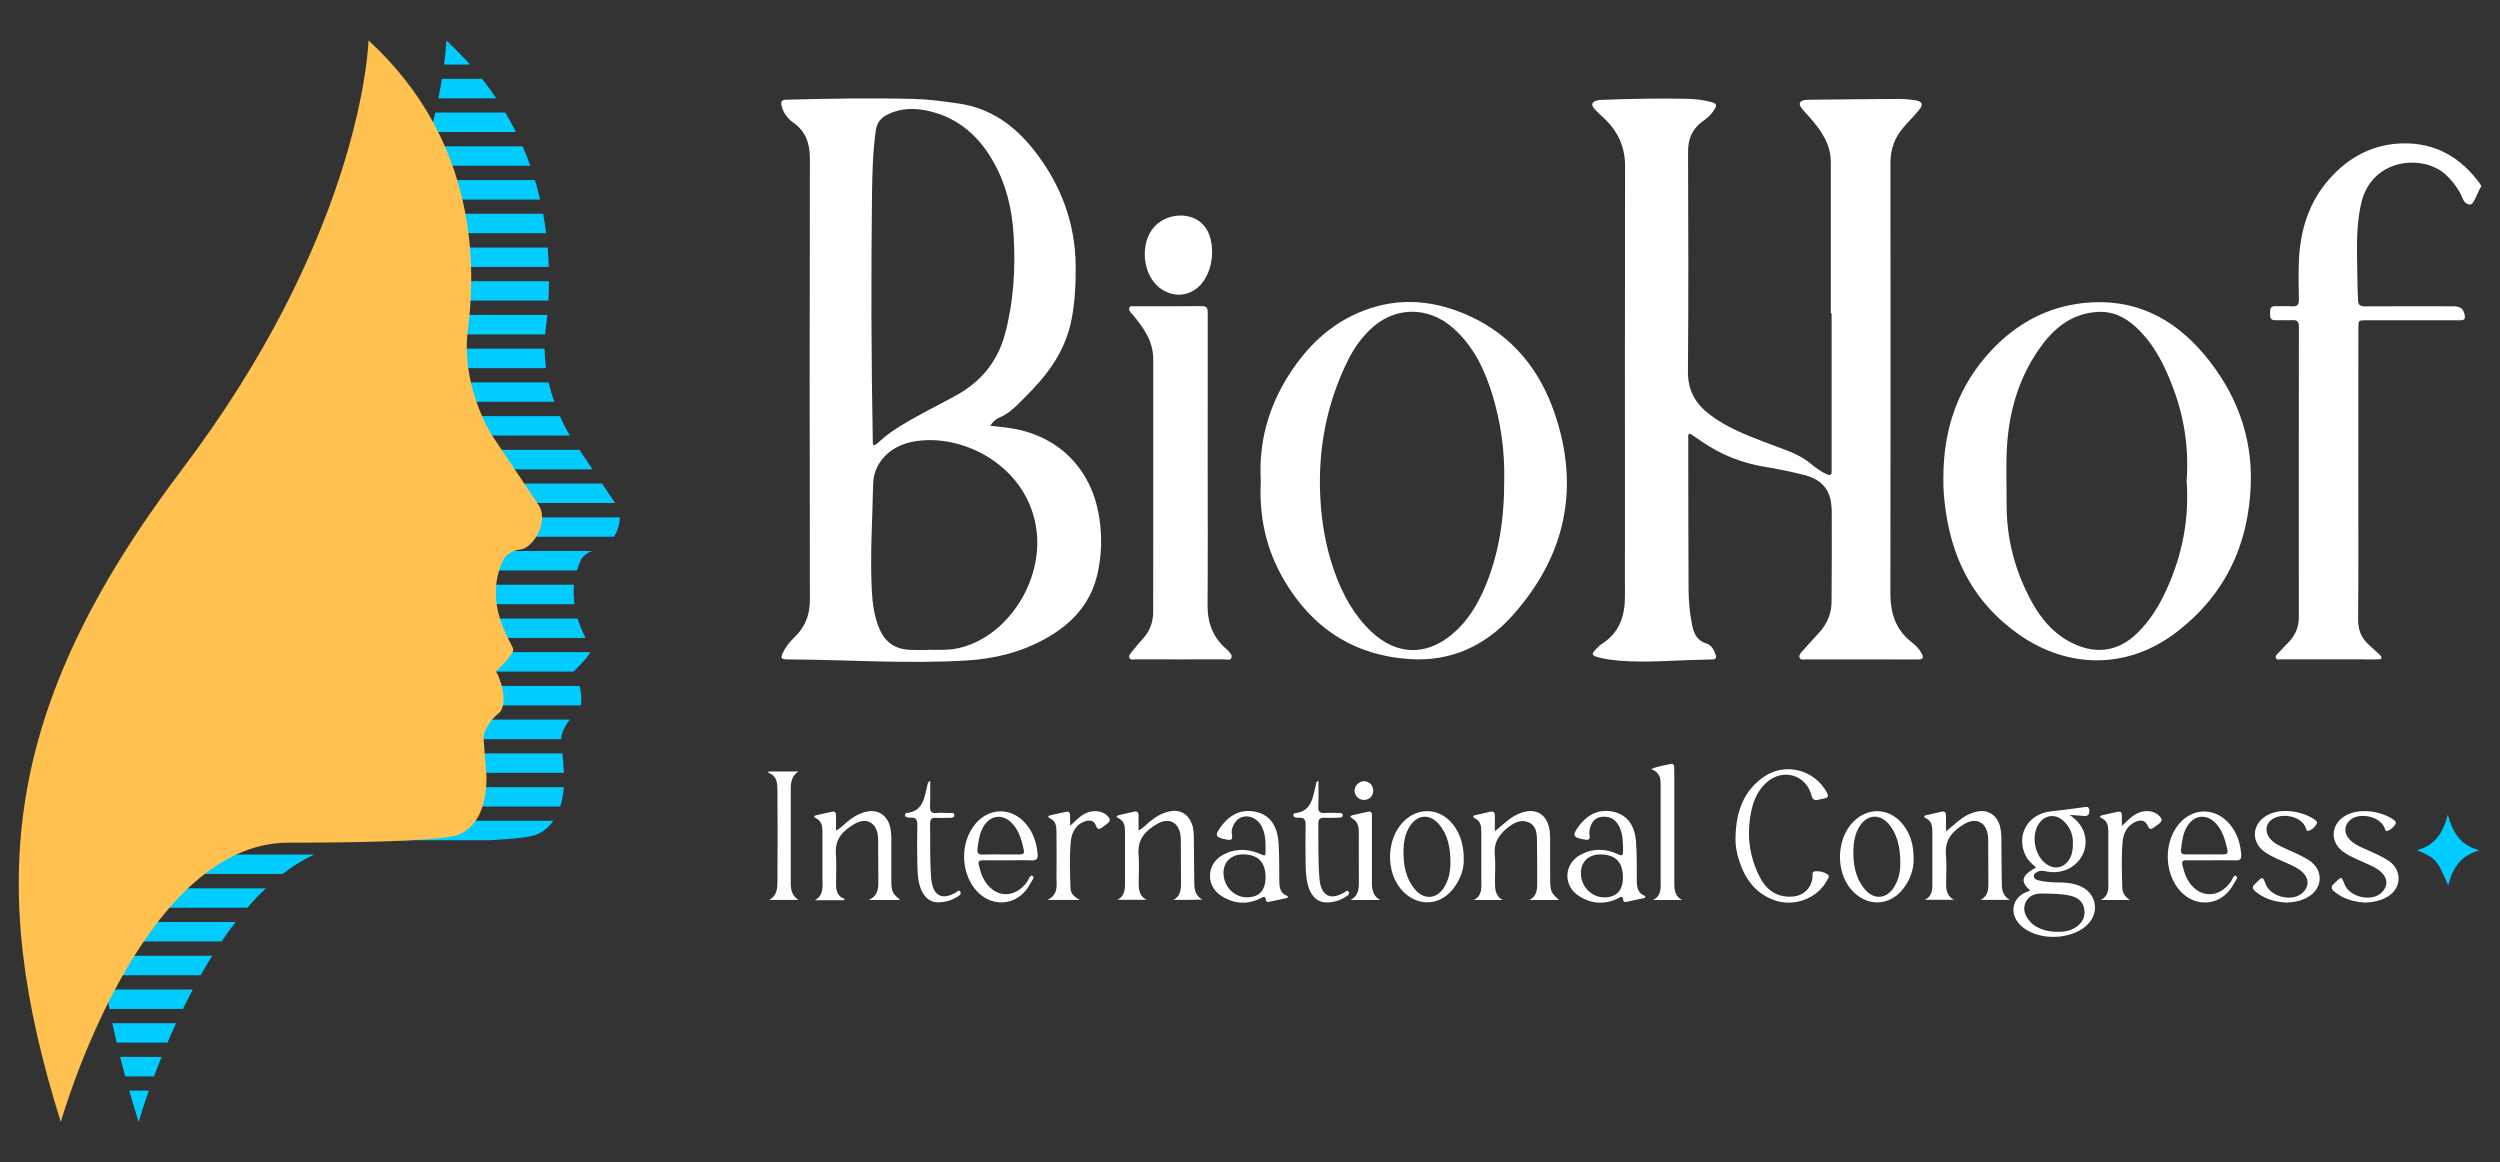 <svg xmlns="http://www.w3.org/2000/svg" xmlns:xlink="http://www.w3.org/1999/xlink" id="Camada_1" x="0px" y="0px" viewBox="0 0 400 186" style="enable-background:new 0 0 400 186;" xml:space="preserve"><rect x="0" y="0" width="400" height="186" fill="#333333" stroke="none"/><style type="text/css">	.st0{fill:#00CCFF;}	.st1{fill:#FFC251;}	.st2{fill:#FFFFFF;}</style><g>	<g>		<g>			<g>				<path class="st0" d="M16.35,125.94v2.99c0.15-1,0.31-1.99,0.49-2.99H16.35z"></path>				<path class="st0" d="M16.35,156.03h0.22c-0.08-0.55-0.15-1.1-0.22-1.64V156.03z"></path>				<g>					<path class="st0" d="M71.41,6.47c0,0,0,0.09-0.01,0.26c-0.01,0.12-0.02,0.29-0.03,0.48h0.82C71.93,6.97,71.68,6.72,71.41,6.47z      "></path>				</g>				<g>					<path class="st0" d="M22.18,179.53c0,0,0.2-0.7,0.59-1.91h-1.17C21.79,178.25,21.97,178.88,22.18,179.53z"></path>				</g>				<g>					<path class="st0" d="M70.14,15.73h9.27c-0.7-1.04-1.46-2.08-2.27-3.11h-6.43C70.55,13.55,70.37,14.59,70.14,15.73z"></path>				</g>				<g>					<path class="st0" d="M68.89,21.12h13.66c-0.52-1.04-1.09-2.08-1.7-3.11H69.65C69.43,18.99,69.17,20.03,68.89,21.12z"></path>				</g>				<g>					<path class="st0" d="M67.36,26.52h17.49c-0.37-1.03-0.78-2.07-1.23-3.11H68.28C68,24.41,67.69,25.44,67.36,26.52z"></path>				</g>				<g>					<path class="st0" d="M65.54,31.92h20.88c-0.24-1.03-0.51-2.06-0.83-3.11H66.62C66.29,29.81,65.92,30.85,65.54,31.92z"></path>				</g>				<g>					<path class="st0" d="M63.46,37.31h23.93c-0.13-1.02-0.29-2.06-0.49-3.11H64.69C64.3,35.22,63.89,36.25,63.46,37.31z"></path>				</g>				<g>					<path class="st0" d="M61.12,42.71h26.69c-0.03-1-0.09-2.04-0.18-3.11H62.5C62.06,40.62,61.61,41.65,61.12,42.71z"></path>				</g>				<g>					<path class="st0" d="M58.53,48.1h29.21c0.06-0.98,0.09-2.02,0.1-3.11H60.05C59.57,46.02,59.06,47.05,58.53,48.1z"></path>				</g>				<g>					<path class="st0" d="M55.67,53.5h31.55c0.02-0.24,0.05-0.48,0.08-0.73c0.09-0.72,0.18-1.52,0.26-2.38H57.35      C56.81,51.41,56.25,52.45,55.67,53.5z"></path>				</g>				<g>					<path class="st0" d="M52.56,58.9h34.81c-0.14-1-0.22-2.04-0.23-3.11H54.39C53.8,56.81,53.19,57.85,52.56,58.9z"></path>				</g>				<g>					<path class="st0" d="M49.17,64.29h39.51c-0.33-0.95-0.64-1.99-0.9-3.11H51.16C50.51,62.21,49.85,63.25,49.17,64.29z"></path>				</g>				<g>					<path class="st0" d="M45.51,69.69h45.68c0,0-0.75-1.16-1.61-3.11H47.65C46.96,67.61,46.24,68.64,45.51,69.69z"></path>				</g>				<g>					<path class="st0" d="M41.59,75.09H94.8l-2.08-3.11H43.89C43.14,73.01,42.37,74.04,41.59,75.09z"></path>				</g>				<g>					<path class="st0" d="M37.65,80.48h60.76l-2.08-3.11H39.89C39.13,78.41,38.38,79.45,37.65,80.48z"></path>				</g>				<g>					<path class="st0" d="M33.96,85.88h64.28c0.57-0.92,0.94-2.04,0.94-3.11H36.05C35.34,83.81,34.63,84.85,33.96,85.88z"></path>				</g>				<g>					<path class="st0" d="M30.58,91.27h61.72c0.17-0.57,0.39-1.14,0.67-1.72c0,0,0.44-0.91,1.74-1.39H32.5      C31.84,89.21,31.2,90.24,30.58,91.27z"></path>				</g>				<g>					<path class="st0" d="M27.51,96.67h64.41c-0.14-0.98-0.18-2.02-0.07-3.11h-62.6C28.64,94.6,28.06,95.64,27.51,96.67z"></path>				</g>				<g>					<path class="st0" d="M24.75,102.07h68.93c-0.41-0.82-0.89-1.88-1.26-3.11H26.29C25.76,100,25.25,101.03,24.75,102.07z"></path>				</g>				<g>					<path class="st0" d="M22.36,107.46h69.43c0,0-0.01-0.01-0.02-0.02c0,0,2.13-1.97,2.67-3.1H23.7      C23.23,105.39,22.79,106.43,22.36,107.46z"></path>				</g>				<g>					<path class="st0" d="M20.31,112.86h72.61c0.21-0.94,0.06-2.1-0.2-3.11H21.45C21.04,110.79,20.66,111.83,20.31,112.86z"></path>				</g>				<g>					<path class="st0" d="M18.61,118.26h71.22l-0.03-0.41c0,0,0.27-1.38,1.38-2.71H19.53C19.2,116.18,18.9,117.22,18.61,118.26z"></path>				</g>				<g>					<path class="st0" d="M17.29,123.65h72.94L90,120.54H18.01C17.75,121.58,17.51,122.62,17.29,123.65z"></path>				</g>				<g>					<path class="st0" d="M16.35,128.93v0.12h73.28c0.28-0.87,0.49-1.9,0.59-3.11H16.85C16.66,126.93,16.5,127.93,16.35,128.93z"></path>				</g>				<g>					<path class="st0" d="M16.35,134.44h61.88c5.93-0.32,6.93-0.71,6.93-0.71s1.89-0.25,3.37-2.4H16.35V134.44z"></path>				</g>				<g>					<path class="st0" d="M16.35,139.84H45.2c1.6-1.24,3.29-2.29,5.05-3.11h-33.9V139.84z"></path>				</g>				<g>					<path class="st0" d="M16.35,145.24h23.22c0.95-1.1,1.94-2.14,2.97-3.11H16.35V145.24z"></path>				</g>				<g>					<path class="st0" d="M16.35,150.63h19.1c0.72-1.06,1.47-2.1,2.25-3.11H16.35V150.63z"></path>				</g>				<g>					<path class="st0" d="M16.35,154.39c0.07,0.55,0.14,1.09,0.22,1.64H32.1c0.59-1.04,1.21-2.08,1.85-3.11H16.35V154.39z"></path>				</g>				<g>					<path class="st0" d="M17.51,161.43h11.76c0.5-1.03,1.03-2.07,1.58-3.11H16.94C17.12,159.35,17.31,160.38,17.51,161.43z"></path>				</g>				<g>					<path class="st0" d="M18.67,166.82h8.13c0.43-1.01,0.89-2.05,1.38-3.11H17.97C18.19,164.74,18.42,165.78,18.67,166.82z"></path>				</g>				<g>					<path class="st0" d="M20.03,172.22h4.61c0.36-0.97,0.77-2.01,1.21-3.11h-6.63C19.48,170.14,19.75,171.18,20.03,172.22z"></path>				</g>				<g>					<path class="st0" d="M21.59,177.61h1.17c0.26-0.82,0.61-1.87,1.05-3.11h-3.13C20.97,175.53,21.28,176.57,21.59,177.61z"></path>				</g>				<g>					<path class="st0" d="M72.19,7.22h-0.82c-0.04,0.64-0.14,1.69-0.32,3.11h4.16C74.27,9.28,73.26,8.24,72.19,7.22z"></path>				</g>			</g>		</g>		<path class="st1" d="M58.96,6.47c0,0,0,0.09-0.01,0.26C58.8,9.78,56.68,38.67,29.13,75.1c-29.14,38.54-31.18,66.86-19.4,104.42   c0,0,12.62-44.69,36.41-44.69s26.58-1.1,26.58-1.1s5.12-0.68,5.12-9.38l-0.49-6.5c0,0,0.42-2.14,2.37-3.66   c1.94-1.52,0.03-6.48-0.39-6.74c0,0,2.95-2.72,2.79-3.6s-4.96-7.26-1.59-14.29c0,0,0.64-1.38,2.73-1.64   c2.09-0.27,4.47-4.33,3.04-6.93l-7.55-11.29c0,0-5.06-7.78-3.89-16.92S76.93,22.92,58.96,6.47z"></path>	</g>	<g>		<g>			<path class="st2" d="M292.93,50.13c0-8.06-0.01-16.13,0-24.19c0-2.86-1.5-5-3.26-7.03c-0.48-0.55-1-1.07-1.44-1.65    c-0.51-0.68-0.3-1.11,0.54-1.26c0.18-0.03,0.36-0.03,0.55-0.04c4.81-0.05,9.62-0.11,14.43-0.13c0.94,0,1.89,0.08,2.81,0.24    c1,0.17,1.19,0.66,0.54,1.46c-0.81,0.99-1.72,1.89-2.55,2.86c-1.41,1.63-2.08,3.5-2.08,5.68c0.02,22.94,0.03,45.89-0.01,68.83    c-0.01,3.22,0.86,5.92,3.49,7.92c0.63,0.48,1.17,1.06,1.54,1.78c0.31,0.6,0.2,0.91-0.53,0.91c-1.19-0.01-2.37,0-3.56,0    c-4.81,0-9.62,0-14.43-0.01c-0.35,0-0.81,0.16-1.01-0.21c-0.22-0.4,0.13-0.77,0.37-1.05c0.92-1.06,1.88-2.07,2.81-3.11    c1.23-1.37,1.89-3,1.91-4.82c0.05-4.84,0.03-9.68,0.03-14.51c0-0.3-0.04-0.61-0.06-0.91c-0.21-2.7-1.74-4.22-4.3-4.88    c-2.07-0.53-4.15-0.96-6.25-1.3c-3.74-0.6-7.15-1.95-10.25-4.11c-0.5-0.35-1.01-0.67-1.51-1.02c-0.39-0.27-0.61-0.25-0.59,0.29    c0,0.12,0,0.24,0,0.37c0.01,8.03,0.01,16.07,0.05,24.1c0.01,1.88,0.19,3.76,0.56,5.62c0.27,1.37,0.78,2.55,2.3,3    c0.83,0.25,1.17,1.01,1.46,1.76c0.21,0.55,0.02,0.79-0.57,0.79c-1.16,0.02-2.31,0.07-3.47,0.1c-4.35,0.13-8.69,0.52-13.03-0.09    c-0.57-0.08-1.14-0.2-1.7-0.35c-1.07-0.3-1.13-0.51-0.38-1.29c0.29-0.31,0.59-0.63,0.95-0.85c2.87-1.82,3.73-4.57,3.7-7.76    c-0.02-3.04,0-6.09,0-9.13c0-19.84-0.02-39.68,0.02-59.52c0.01-3.08-1.11-5.55-3.28-7.62c-0.55-0.53-1.13-1.03-1.63-1.6    c-0.57-0.65-0.42-1.09,0.4-1.32c0.23-0.07,0.48-0.1,0.72-0.1c4.56-0.17,9.13-0.27,13.69-0.17c1.28,0.03,2.55,0.16,3.79,0.49    c1.01,0.26,1.08,0.46,0.51,1.37c-0.45,0.72-1.09,1.24-1.75,1.71c-1.71,1.22-2.38,2.84-2.37,4.94    c0.04,11.72,0.08,23.43-0.02,35.15c-0.02,2.96,1.17,5.07,3.39,6.79c2.71,2.1,5.86,3.32,9.02,4.53c1.11,0.42,2.22,0.83,3.34,1.25    c1.47,0.54,2.83,1.26,4.04,2.26c0.75,0.62,1.54,1.19,2.44,1.59c0.47,0.21,0.77,0.15,0.76-0.45c-0.01-0.24,0-0.49,0-0.73    c0-8.19,0-16.37,0-24.56C293.01,50.13,292.97,50.13,292.93,50.13z"></path>			<path class="st2" d="M158.44,68.12c1.17,0.14,2.25,0.23,3.32,0.4c7.62,1.2,12.86,6.49,14.1,14.14c0.5,3.08,0.42,6.11-0.26,9.14    c-1.08,4.8-4.12,8.03-8.28,10.36c-3.98,2.23-8.29,3.27-12.82,3.53c-4.62,0.26-9.25,0.24-13.87,0.14    c-4.9-0.11-9.79-0.3-14.69-0.33c-0.96-0.01-1.09-0.22-0.67-1.08c0.45-0.94,1.11-1.75,1.86-2.47c1.72-1.65,2.46-3.61,2.45-6.04    c-0.05-23.52-0.05-47.04,0-70.55c0-2.41-0.65-4.33-2.66-5.75c-0.93-0.66-1.61-1.57-1.87-2.73c-0.14-0.6,0.01-0.91,0.7-0.93    c6.85-0.17,13.69-0.3,20.54-0.12c2.37,0.06,4.72,0.39,7.07,0.73c5.11,0.73,8.93,3.49,12.04,7.42c4.33,5.48,6.68,11.7,6.71,18.7    c0.01,2.85-0.12,5.71-0.68,8.53c-0.86,4.34-3.16,7.86-6.13,11.01c-0.81,0.86-1.66,1.7-2.5,2.54c-0.85,0.84-1.77,1.57-2.89,2.05    C159.3,67.07,158.84,67.48,158.44,68.12z M139.83,71.27c0.42-0.19,0.77-0.52,1.12-0.84c0.77-0.69,1.6-1.31,2.47-1.87    c3.05-1.96,6.33-3.52,9.5-5.26c4.03-2.21,6.7-5.44,7.89-9.9c1.4-5.23,1.69-10.56,1.36-15.92c-0.25-4.03-1.17-7.94-3.18-11.51    c-2.28-4.08-5.52-7.02-10.15-8.15c-2.28-0.56-4.59-0.6-6.78,0.47c-1.07,0.52-1.75,1.29-1.93,2.56    c-0.49,3.44-0.56,6.91-0.61,10.37c-0.16,13.17-0.12,26.34,0.13,39.51C139.67,70.89,139.62,71.08,139.83,71.27z M148.38,104    c0-0.01,0-0.02,0-0.03c0.97,0,1.95,0.02,2.92-0.01c0.97-0.03,1.93-0.19,2.87-0.47c7.29-2.13,12.59-10.54,11.7-18.42    c-1.18-10.38-11.82-15.96-19.87-14.39c-3.67,0.72-6.23,3.37-6.3,6.81c-0.11,5.71-0.51,11.42-0.2,17.14    c0.1,1.91,0.37,3.81,1.06,5.62c0.95,2.49,2.62,3.68,5.26,3.73C146.68,104.01,147.53,104,148.38,104z"></path>			<path class="st2" d="M310.94,76.3c0.02-7.76,2.39-14.66,7.78-20.35c3.98-4.2,8.85-6.85,14.66-7.47    c7.97-0.85,14.32,2.3,19.35,8.31c4.94,5.91,7.62,12.77,7.4,20.49c-0.28,9.84-4.15,18.06-12.14,24.05    c-7.65,5.74-17.07,5.71-24.92,0.22c-6.89-4.82-10.56-11.51-11.74-19.7C311.06,80.01,310.89,78.17,310.94,76.3z M349.86,76.95    c0.38-5.12-0.36-10.11-2.18-14.94c-1.35-3.59-3.04-6.98-5.9-9.64c-1.78-1.66-3.82-2.64-6.35-2.45c-3.69,0.28-6.39,2.25-8.53,5.05    c-3.65,4.79-5.38,10.34-5.77,16.28c-0.21,3.15-0.06,6.33-0.07,9.49c-0.01,5.53,1.36,10.71,4.02,15.55    c1.4,2.54,3.2,4.77,5.76,6.22c3.97,2.24,7.87,2.02,11.19-1.28c1.98-1.96,3.41-4.27,4.56-6.78    C349.15,88.9,350.3,83.08,349.86,76.95z"></path>			<path class="st2" d="M201.73,76.97c-0.37-6.17,1.21-11.86,4.54-17.06c3.17-4.95,7.34-8.77,13.04-10.61    c5.42-1.75,10.73-1.06,15.81,1.26c6.81,3.11,11.2,8.53,13.59,15.47c4.18,12.13,1.73,23.06-6.78,32.53    c-4.26,4.74-9.74,7.3-16.25,6.9c-9.02-0.55-15.75-4.96-20.27-12.71C202.57,87.89,201.42,82.6,201.73,76.97z M240.68,76.5    c0.07-4.21-0.52-8.84-1.9-13.35c-1.23-4.01-2.99-7.71-6.19-10.58c-4.12-3.7-9.64-3.58-13.54,0.32c-1.37,1.37-2.47,2.94-3.33,4.66    c-3.47,6.96-4.87,14.34-4.47,22.09c0.21,4.07,0.91,8.03,2.28,11.87c1.28,3.59,3.07,6.89,5.88,9.55    c4.01,3.79,8.77,3.94,12.97,0.39c2.36-1.99,3.94-4.54,5.14-7.34C239.85,88.66,240.71,82.92,240.68,76.5z"></path>			<path class="st2" d="M377.33,76.27c0,7.61,0.04,15.22-0.03,22.82c-0.02,1.75,0.55,3.06,1.81,4.17c0.57,0.5,1.12,1.03,1.68,1.55    c0.13,0.12,0.29,0.27,0.24,0.46c-0.08,0.26-0.34,0.21-0.54,0.22c-0.12,0.01-0.24,0.01-0.37,0.01c-5.02,0-10.05,0-15.07-0.01    c-0.31,0-0.76,0.15-0.91-0.22c-0.14-0.34,0.23-0.6,0.44-0.84c0.53-0.59,1.1-1.14,1.64-1.72c1.01-1.09,1.59-2.33,1.59-3.86    c-0.01-15.52-0.01-31.04,0.01-46.56c0-0.78-0.22-1.11-1.04-1.07c-0.91,0.05-1.83-0.01-2.74,0.01c-0.9,0.02-0.82-0.58-0.83-1.18    c-0.01-0.61,0.05-1.09,0.85-1.06c0.88,0.03,1.77-0.04,2.65,0.02c0.82,0.05,1.13-0.22,1.11-1.08c-0.05-2.01-0.07-4.02,0-6.02    c0.17-5.01,1.58-9.6,4.99-13.4c3.09-3.45,6.96-5.46,11.61-5.57c5.22-0.12,9.31,2.23,12.35,6.43c0.1,0.14,0.27,0.39,0.22,0.47    c-0.55,0.86-0.82,1.88-1.41,2.69c-0.33,0.46-1.22,0.05-1.48-0.61c-0.61-1.53-1.55-2.8-2.74-3.93    c-3.55-3.37-11.93-2.77-13.58,4.59c-0.6,2.66-0.69,5.36-0.66,8.07c0.02,1.86,0.05,3.71,0.09,5.57c0.01,0.58,0.08,1.16,0.07,1.73    c-0.02,0.83,0.34,1.08,1.16,1.07c4.66-0.03,9.32-0.02,13.98-0.01c1.28,0,1.69,0.33,1.92,1.37c0.13,0.59-0.03,0.88-0.66,0.86    c-0.27-0.01-0.55,0-0.82,0c-4.78,0-9.56,0-14.34,0c-1.14,0-1.18,0.04-1.18,1.19C377.33,60.39,377.33,68.33,377.33,76.27z"></path>			<path class="st2" d="M193.23,73.88c0,7.64,0.04,15.27-0.02,22.91c-0.02,2.87,0.86,5.24,3.06,7.1c0.05,0.04,0.09,0.08,0.13,0.12    c0.33,0.36,0.81,0.76,0.63,1.23c-0.19,0.5-0.81,0.25-1.24,0.25c-4.69,0.02-9.38,0.01-14.06,0c-0.35,0-0.82,0.17-1.01-0.21    c-0.2-0.4,0.17-0.75,0.41-1.04c0.59-0.74,1.2-1.46,1.83-2.16c1.1-1.22,1.55-2.68,1.55-4.28c0.01-13.45,0.01-26.89,0.01-40.34    c0-2.85-1.53-4.99-3.24-7.06c-0.12-0.14-0.26-0.25-0.37-0.4c-0.16-0.22-0.33-0.48-0.22-0.76c0.13-0.33,0.46-0.23,0.72-0.24    c3.62-0.01,7.25,0.02,10.87-0.02c0.89-0.01,0.96,0.45,0.96,1.15C193.23,58.07,193.23,65.98,193.23,73.88z"></path>			<path class="st2" d="M193.94,40.51c-0.05,1.35-0.36,3.07-1.44,4.56c-1.71,2.35-4.7,2.76-6.99,0.96c-2.77-2.18-3.17-7.2-0.79-9.78    c1.49-1.62,4.08-2.21,6.13-1.41C192.85,35.63,193.95,37.5,193.94,40.51z"></path>			<path class="st2" d="M324.81,142.47c-1.62-1.45-1.37-2.39,0.96-3.68c-0.63-0.54-1.25-1.07-1.63-1.81    c-1.65-3.24,0.24-6.76,3.98-7.16c1.75-0.19,3.5-0.41,5.24-0.66c0.46-0.07,0.92-0.2,0.93,0.57c0.01,0.65-0.25,0.88-0.87,0.82    c-0.69-0.07-1.39-0.1-2.27-0.16c1.16,0.81,1.98,1.73,2.35,2.97c1.05,3.56-2.19,6.84-6.02,6.08c-0.49-0.1-0.96-0.22-1.42,0.02    c-0.33,0.17-0.7,0.36-0.64,0.79c0.05,0.36,0.39,0.53,0.73,0.61c1.07,0.26,2.16,0.33,3.26,0.33c1.07,0,2.12,0.1,3.14,0.47    c2.94,1.07,3.57,4.45,1.21,6.5c-2.51,2.19-7.29,2.34-9.98,0.31c-2.61-1.98-1.88-4.99,0.63-5.81    C324.54,142.63,324.66,142.54,324.81,142.47z M329.27,149.09c1.08,0.01,1.83-0.15,2.55-0.54c1.2-0.64,1.81-1.68,1.69-2.87    c-0.13-1.25-0.83-2.03-2.28-2.37c-1.45-0.34-2.95-0.3-4.43-0.35c-1.15-0.04-2.24,0.34-2.72,1.46c-0.5,1.15-0.02,2.19,0.77,3.08    c0.33,0.37,0.72,0.65,1.16,0.87C327.04,148.9,328.13,149.1,329.27,149.09z M331.66,135.04c0.07-1.37-0.39-2.62-1.44-3.63    c-1.4-1.35-3.27-1.03-4.18,0.68c-1,1.88-0.46,4.65,1.17,6c1.41,1.17,3.12,0.84,3.98-0.77    C331.56,136.63,331.66,135.89,331.66,135.04z"></path>			<path class="st2" d="M240.46,144c-1.55,0-3.11,0-4.66,0c1.43-0.72,1.21-2.04,1.21-3.27c0.01-2.56,0-5.11,0-7.67    c0-0.88-0.11-1.72-1.06-2.14c-0.09-0.04-0.21-0.16-0.22-0.25c-0.02-0.2,0.18-0.21,0.32-0.25c0.8-0.18,1.6-0.36,2.4-0.54    c0.53-0.12,0.73,0.13,0.73,0.62c0,0.75,0,1.51,0,2.5c0.72-0.61,1.27-1.06,1.81-1.52c0.94-0.8,1.98-1.4,3.21-1.65    c1.54-0.31,2.87,0.41,3.44,1.87c0.32,0.81,0.38,1.65,0.38,2.51c0,2.19-0.01,4.38,0.01,6.57c0.02,1.83,0.14,2.08,1.42,3.22    c-1.63,0-3.19,0-4.74,0c1.39-0.74,1.24-2.04,1.24-3.28c0-2.16,0-4.32-0.04-6.48c-0.02-1.06-0.19-2.15-1.27-2.64    c-1.05-0.48-2.09-0.14-3,0.52c-1.59,1.14-2.68,2.49-2.47,4.64c0.14,1.42,0.02,2.86,0.03,4.29    C239.21,142.18,239.17,143.34,240.46,144z"></path>			<path class="st2" d="M135.02,144.03c-1.54,0-3.08,0-4.63,0c1.48-0.85,1.2-2.26,1.2-3.56c0.01-2.37,0.01-4.75,0-7.12    c0-0.99,0.01-1.98-1.12-2.47c-0.29-0.13-0.23-0.36,0.06-0.43c0.89-0.21,1.78-0.4,2.67-0.58c0.49-0.1,0.55,0.27,0.56,0.62    c0.02,0.76,0,1.51,0,2.4c0.78-0.39,1.25-0.96,1.79-1.4c0.96-0.78,1.98-1.4,3.21-1.65c1.54-0.31,2.87,0.4,3.46,1.85    c0.32,0.81,0.39,1.65,0.39,2.51c0,2.19-0.01,4.38,0,6.57c0.01,1.86,0.15,2.15,1.43,3.23c-1.65,0-3.2,0-5.04,0    c1.73-0.82,1.53-2.21,1.53-3.53c0-2.04-0.02-4.08-0.03-6.11c0-0.24-0.01-0.49-0.05-0.73c-0.29-2.01-1.8-2.85-3.59-1.87    c-1.89,1.04-3.32,2.43-3.12,4.89c0.12,1.51,0.02,3.04,0.03,4.56c0,1.09,0.04,2.17,1.41,2.63    C135.13,143.9,135.08,143.96,135.02,144.03z"></path>			<path class="st2" d="M311.37,133.02c0.75-0.64,1.3-1.1,1.85-1.56c0.94-0.8,1.99-1.39,3.22-1.63c1.49-0.29,2.81,0.43,3.38,1.84    c0.35,0.87,0.39,1.77,0.4,2.69c0.01,2.4,0.03,4.8,0.07,7.2c0.02,0.99,0.28,1.87,1.28,2.42c-1.56,0-3.12,0-4.68,0    c1.24-0.62,1.26-1.74,1.25-2.85c-0.01-2.25-0.02-4.5-0.03-6.75c0-0.18-0.01-0.37-0.03-0.55c-0.21-2.21-1.83-3.12-3.75-2.01    c-1.84,1.07-3.19,2.48-2.98,4.89c0.13,1.54,0.03,3.1,0.03,4.65c0,1.05,0.13,2.03,1.26,2.61c-1.56,0-3.12,0-4.68,0    c1.31-0.63,1.22-1.8,1.22-2.94c0-2.59,0-5.17,0-7.76c0-0.96-0.03-1.9-1.1-2.39c-0.39-0.18-0.19-0.38,0.11-0.45    c0.83-0.19,1.66-0.37,2.49-0.56c0.58-0.13,0.68,0.24,0.68,0.68C311.37,131.3,311.37,132.05,311.37,133.02z"></path>			<path class="st2" d="M187.74,143.98c1.21-0.63,1.23-1.75,1.22-2.86c-0.01-2.25-0.02-4.5-0.03-6.75c0-0.21-0.01-0.43-0.04-0.64    c-0.25-2.11-1.81-2.99-3.66-1.95c-1.85,1.04-3.25,2.42-3.06,4.84c0.12,1.54,0.03,3.1,0.02,4.65c0,1.08,0.1,2.1,1.26,2.7    c-1.56,0-3.12,0-4.68,0c1.25-0.62,1.23-1.74,1.23-2.86c-0.01-2.62,0-5.23,0-7.85c0-0.96-0.03-1.9-1.11-2.39    c-0.4-0.18-0.17-0.38,0.12-0.45c0.83-0.19,1.66-0.37,2.49-0.56c0.5-0.11,0.67,0.16,0.67,0.59c0.01,0.76,0,1.51,0,2.41    c0.78-0.38,1.24-0.95,1.78-1.39c0.96-0.78,1.98-1.41,3.21-1.66c1.59-0.33,2.91,0.4,3.5,1.91c0.33,0.84,0.36,1.72,0.36,2.6    c0.02,2.4,0.03,4.8,0.07,7.2c0.02,0.99,0.29,1.86,1.28,2.42C190.84,143.98,189.29,143.98,187.74,143.98z"></path>			<path class="st2" d="M277.69,133.73c0.12-3.82,1.24-7.19,4.55-9.46c3.44-2.36,8.19-1.09,10.09,2.61c0.26,0.5,0.13,0.74-0.37,0.86    c-0.32,0.08-0.66,0.13-0.98,0.21c-0.64,0.17-0.97,0-1.15-0.71c-0.86-3.26-4.49-4.34-7.07-2.14c-1.49,1.27-2.21,2.95-2.58,4.81    c-0.74,3.7-0.3,7.28,1.49,10.61c1.09,2.03,2.82,3.14,5.24,2.92c1.65-0.15,2.86-1.31,3.08-2.97c0.05-0.39-0.13-1.02,0.42-1.07    c0.71-0.06,1.48,0.11,2.06,0.56c0.32,0.25,0,0.62-0.15,0.9c-1.51,2.89-5.25,4.3-8.4,3.18c-3.02-1.07-4.68-3.36-5.63-6.26    C277.86,136.48,277.61,135.13,277.69,133.73z"></path>			<path class="st2" d="M263.19,143.66c-0.97,0.21-1.94,0.42-2.92,0.63c-0.28,0.06-0.52,0.02-0.55-0.29    c-0.09-0.82-0.52-0.43-0.87-0.25c-2.16,1.05-4.28,0.87-6.25-0.41c-2.52-1.63-2.4-5.09,0.22-6.54c1.97-1.09,4.03-1.08,6.05-0.13    c0.69,0.33,0.83,0.18,0.82-0.51c-0.02-1.34,0.01-2.69-0.62-3.93c-0.62-1.22-1.58-1.71-2.92-1.52c-0.91,0.13-1.57,0.85-1.81,2.03    c-0.06,0.29-0.07,0.61-0.01,0.9c0.12,0.67-0.17,0.8-0.76,0.7c-1.93-0.32-2.09-0.66-0.91-2.23c1.21-1.61,2.8-2.55,4.87-2.33    c2.61,0.29,4.04,2.06,4.24,4.98c0.14,2.04,0.11,4.07,0.12,6.11c0,1.08,0.14,2.08,1.38,2.52    C263.22,143.49,263.21,143.58,263.19,143.66z M259.67,140.36c0-2.43-1.22-3.65-3.62-3.65c-1.9,0-3.12,1.19-3.11,3.03    c0.01,2.09,1.69,3.82,3.71,3.84C258.64,143.59,259.68,142.48,259.67,140.36z"></path>			<path class="st2" d="M206.01,143.66c-1,0.21-1.99,0.43-2.99,0.64c-0.25,0.05-0.46-0.03-0.48-0.28c-0.07-0.77-0.47-0.48-0.86-0.29    c-2.19,1.08-4.33,0.89-6.33-0.43c-2.46-1.63-2.31-5.05,0.26-6.49c1.93-1.08,3.96-1.06,5.97-0.2c0.91,0.39,0.91,0.42,0.91-0.61    c0.01-1.28-0.01-2.56-0.61-3.75c-0.94-1.86-3.28-2.2-4.3-0.62c-0.37,0.57-0.61,1.22-0.47,1.91c0.14,0.73-0.08,0.95-0.81,0.8    c-1.9-0.37-2.03-0.64-0.86-2.2c1.2-1.61,2.79-2.57,4.86-2.35c2.64,0.28,4.07,2.08,4.27,5.06c0.13,2.07,0.09,4.13,0.12,6.2    c0.01,1.03,0.2,1.95,1.36,2.34C206.03,143.48,206.02,143.57,206.01,143.66z M202.49,140.33c-0.01-2.41-1.24-3.64-3.64-3.63    c-1.85,0.01-3.08,1.19-3.09,2.96c-0.01,2.14,1.68,3.91,3.73,3.91C201.48,143.57,202.49,142.47,202.49,140.33z"></path>			<path class="st2" d="M161.2,137.65c-1.31,0-2.62,0.01-3.92-0.01c-0.6-0.01-0.83,0.17-0.66,0.81c0.19,0.74,0.38,1.47,0.74,2.15    c1.66,3.12,5.02,3.31,7.03,0.41c0.24-0.34,0.4-1.1,0.82-0.86c0.4,0.23-0.15,0.8-0.34,1.17c-1.89,3.77-6.51,4.13-9.03,0.72    c-2.04-2.76-2.12-6.86-0.19-9.68c2.22-3.25,6.26-3.42,8.68-0.32c1.03,1.33,1.53,2.87,1.69,4.55c0.07,0.78-0.15,1.1-0.98,1.07    C163.76,137.6,162.48,137.65,161.2,137.65z M160.15,136.71C160.15,136.7,160.15,136.7,160.15,136.71c1,0,2.01,0,3.01,0    c0.4,0,0.78-0.09,0.67-0.61c-0.33-1.56-0.72-3.09-1.84-4.31c-1.52-1.66-3.57-1.42-4.68,0.54c-0.6,1.06-0.75,2.22-0.9,3.41    c-0.11,0.85,0.18,1.01,0.91,0.99C158.26,136.68,159.2,136.71,160.15,136.71z"></path>			<path class="st2" d="M353.82,137.65c-1.34,0-2.68,0.01-4.01,0c-0.56-0.01-0.76,0.18-0.62,0.77c0.19,0.77,0.39,1.53,0.77,2.23    c1.68,3.1,5.06,3.25,7.03,0.33c0.22-0.33,0.41-1.06,0.76-0.84c0.46,0.28-0.11,0.79-0.29,1.16c-1.89,3.79-6.47,4.18-9.02,0.79    c-2.04-2.71-2.14-6.87-0.24-9.68c2.21-3.27,6.24-3.46,8.68-0.39c1.09,1.37,1.59,2.98,1.72,4.72c0.05,0.67-0.16,0.94-0.85,0.92    C356.43,137.62,355.12,137.64,353.82,137.65C353.82,137.65,353.82,137.65,353.82,137.65z M352.66,136.7c1.04,0,2.07,0,3.11,0    c0.42,0,0.74-0.13,0.63-0.64c-0.32-1.49-0.7-2.97-1.73-4.17c-1.57-1.81-3.7-1.57-4.84,0.53c-0.6,1.1-0.73,2.3-0.86,3.51    c-0.07,0.6,0.15,0.77,0.68,0.77C350.65,136.7,351.66,136.7,352.66,136.7z"></path>			<path class="st2" d="M306.18,137.59c0.02,1.47-0.55,3.25-1.79,4.76c-2.25,2.74-5.87,2.7-8.22-0.05    c-2.48-2.9-2.34-7.99,0.29-10.75c2.42-2.53,6.03-2.31,8.13,0.52C305.7,133.56,306.21,135.25,306.18,137.59z M304.05,138.07    c0.01-2.76-0.66-4.9-1.89-6.27c-1.49-1.66-3.44-1.48-4.63,0.42c-0.72,1.15-0.95,2.43-0.99,3.74c-0.05,2.26,0.29,4.43,1.77,6.25    c1.49,1.83,3.58,1.67,4.78-0.35C303.85,140.63,304.06,139.26,304.05,138.07z"></path>			<path class="st2" d="M234.2,137.72c0.02,1.34-0.56,3.11-1.8,4.62c-2.25,2.74-5.87,2.7-8.22-0.05c-2.48-2.9-2.34-7.99,0.29-10.75    c2.42-2.53,6.02-2.3,8.13,0.52C233.65,133.46,234.26,135.36,234.2,137.72z M232.07,137.84c-0.03-2.17-0.38-4.25-1.84-5.96    c-1.51-1.77-3.52-1.57-4.73,0.43c-0.68,1.13-0.91,2.38-0.94,3.67c-0.05,2.29,0.3,4.49,1.83,6.32c1.45,1.73,3.51,1.57,4.68-0.35    C231.86,140.68,232.08,139.29,232.07,137.84z"></path>			<path class="st2" d="M365.89,144.42c-1.85-0.1-3.55-0.56-5-1.77c-0.51-0.43-0.63-0.79-0.07-1.24c0.07-0.06,0.13-0.13,0.19-0.19    c1.01-1.01,1.01-1.01,1.53,0.3c0.8,2.02,4.26,2.82,5.86,1.34c1.06-0.98,1.09-2.25,0.04-3.27c-0.67-0.65-1.5-1.03-2.34-1.4    c-1.25-0.56-2.53-1.05-3.67-1.83c-2.28-1.55-2.19-4.42,0.18-5.84c2.31-1.38,5.8-0.7,7.64,0.55c0.24,0.16,0.59,0.4,0.43,0.72    c-0.26,0.53-0.73,0.93-1.26,1.13c-0.44,0.16-0.45-0.37-0.58-0.65c-0.9-1.94-4.49-2.37-5.82-0.7c-0.59,0.74-0.49,1.84,0.24,2.67    c0.64,0.73,1.51,1.11,2.37,1.51c1.3,0.6,2.63,1.12,3.83,1.91c2.27,1.47,2.25,4.37-0.05,5.78    C368.34,144.12,367.13,144.35,365.89,144.42z"></path>			<path class="st2" d="M378.48,144.42c-1.86-0.11-3.55-0.57-5-1.78c-0.53-0.45-0.57-0.8-0.04-1.24c0.09-0.08,0.17-0.17,0.26-0.26    c0.95-0.94,0.95-0.94,1.42,0.32c0.77,2.07,4.29,2.9,5.9,1.39c1.06-0.99,1.07-2.26,0.01-3.27c-0.67-0.64-1.5-1.02-2.34-1.39    c-1.25-0.56-2.53-1.05-3.67-1.83c-2.24-1.53-2.17-4.37,0.14-5.79c2.33-1.43,5.88-0.73,7.72,0.52c0.24,0.17,0.58,0.4,0.41,0.73    c-0.27,0.51-0.74,0.92-1.27,1.12c-0.38,0.14-0.42-0.33-0.54-0.59c-0.8-1.76-3.98-2.42-5.47-1.14c-0.96,0.83-1.01,2.06-0.11,3.06    c0.76,0.84,1.79,1.24,2.79,1.69c1.17,0.52,2.34,1.02,3.42,1.72c2.26,1.46,2.22,4.37-0.08,5.78    C380.93,144.12,379.71,144.35,378.48,144.42z"></path>			<path class="st2" d="M264.17,123.04c1.2-0.47,2.2-0.59,3.17-0.81c0.35-0.08,0.51,0.14,0.53,0.46c0.02,0.3,0.02,0.61,0.02,0.91    c0,5.81,0,11.62,0,17.44c0,1.14-0.04,2.3,1.26,2.96c-1.55,0-3.11,0-4.66,0c1.43-0.73,1.21-2.05,1.21-3.28    c0.01-5.05,0-10.1,0-15.15C265.71,124.51,265.56,123.55,264.17,123.04z"></path>			<path class="st2" d="M123.03,123.43c1.58,0,3.16,0,4.74,0c-1.37,0.88-1.25,2.22-1.25,3.52c0.01,4.74,0.01,9.49,0,14.23    c0,1.12,0.14,2.12,1.24,2.81c-1.57,0-3.13,0-4.7,0c1.29-0.69,1.33-1.92,1.33-3.09c0.03-4.8,0.04-9.61,0-14.41    c-0.01-1.14-0.03-2.37-1.5-2.86C122.94,123.56,122.98,123.49,123.03,123.43z"></path>			<path class="st2" d="M171.22,132.13c0.81-0.71,1.45-1.47,2.36-1.95c1.18-0.61,2.67-0.52,3.51,0.26c0.64,0.6,0.63,0.93-0.06,1.45    c-0.19,0.15-0.4,0.27-0.59,0.43c-0.5,0.4-0.84,0.49-1.12-0.28c-0.28-0.77-0.98-0.87-1.68-0.64c-1.59,0.52-2.19,1.88-2.32,3.32    c-0.22,2.45-0.12,4.92-0.04,7.39c0.03,0.85,0.54,1.37,1.5,1.88c-1.83,0-3.38,0-5.19,0c1.79-0.86,1.44-2.34,1.45-3.69    c0.02-2.31,0.01-4.63,0-6.94c0-0.99,0.01-1.98-1.12-2.47c-0.29-0.13-0.23-0.36,0.06-0.43c0.89-0.21,1.78-0.4,2.67-0.58    c0.42-0.09,0.54,0.19,0.55,0.53C171.23,130.98,171.22,131.55,171.22,132.13z"></path>			<path class="st2" d="M339.5,132.15c0.79-0.74,1.43-1.46,2.31-1.94c1.19-0.64,2.64-0.58,3.52,0.19c0.7,0.61,0.69,0.97-0.03,1.51    c-0.24,0.18-0.5,0.34-0.75,0.53c-0.42,0.32-0.66,0.26-0.88-0.26c-0.36-0.84-0.99-1.08-1.85-0.74c-1.51,0.58-2.09,1.9-2.21,3.31    c-0.21,2.42-0.11,4.86-0.04,7.3c0.02,0.87,0.49,1.46,1.21,1.95c-1.55,0-3.11,0-4.66,0c1.43-0.73,1.21-2.05,1.21-3.28    c0.01-2.56,0-5.11,0-7.67c0-0.88-0.12-1.71-1.07-2.14c-0.34-0.15-0.33-0.37,0.04-0.46c0.86-0.21,1.72-0.39,2.58-0.57    c0.46-0.1,0.61,0.16,0.62,0.56C339.51,131,339.5,131.58,339.5,132.15z"></path>			<path class="st2" d="M148.83,124.91c0,1.47,0.04,2.8-0.02,4.13c-0.03,0.8,0.22,1.11,1.03,1.04c0.66-0.06,1.34-0.03,2.01,0    c0.32,0.02,0.86-0.18,0.84,0.38c-0.02,0.49-0.55,0.38-0.88,0.39c-0.7,0.03-1.4,0.04-2.1,0c-0.68-0.03-0.9,0.26-0.89,0.92    c0.03,2.91-0.06,5.83,0.17,8.74c0.03,0.36,0.08,0.73,0.17,1.08c0.42,1.65,1.54,2.21,3.1,1.55c0.17-0.07,0.32-0.19,0.49-0.24    c0.31-0.09,0.64-0.67,0.89-0.25c0.28,0.47-0.28,0.72-0.63,0.93c-0.85,0.52-1.79,0.76-2.77,0.8c-1.28,0.06-2.29-0.69-2.85-2.03    c-0.56-1.35-0.59-2.79-0.62-4.21c-0.05-2.03-0.04-4.07,0-6.11c0.02-0.82-0.17-1.3-1.1-1.2c-0.2,0.02-0.42-0.04-0.63-0.09    c-0.16-0.04-0.25-0.18-0.24-0.35c0.01-0.17,0.11-0.29,0.28-0.31c2.61-0.29,2.8-2.4,3.27-4.31    C148.42,125.54,148.35,125.24,148.83,124.91z"></path>			<path class="st2" d="M210.95,124.9c0,1.49,0.04,2.82-0.02,4.15c-0.04,0.8,0.23,1.09,1.04,1.03c0.79-0.06,1.58-0.01,2.37,0    c0.22,0,0.46,0.03,0.49,0.3c0.04,0.32-0.2,0.43-0.46,0.44c-0.82,0.03-1.64,0.06-2.46,0.03c-0.68-0.02-0.99,0.18-0.98,0.93    c0.04,2.91-0.06,5.83,0.18,8.74c0.03,0.33,0.07,0.66,0.15,0.99c0.43,1.79,1.61,2.35,3.29,1.56c0.11-0.05,0.21-0.13,0.33-0.16    c0.31-0.08,0.62-0.67,0.9-0.24c0.27,0.41-0.24,0.68-0.56,0.88c-0.9,0.57-1.9,0.83-2.94,0.84c-1.3,0.02-2.31-0.8-2.83-2.2    c-0.49-1.31-0.52-2.68-0.55-4.04c-0.04-2.03-0.04-4.07,0-6.11c0.02-0.82-0.18-1.29-1.11-1.19c-0.2,0.02-0.42-0.04-0.62-0.09    c-0.16-0.04-0.24-0.18-0.23-0.35c0.01-0.17,0.12-0.29,0.28-0.31c2.61-0.29,2.8-2.41,3.27-4.32c0.05-0.21,0.08-0.42,0.14-0.62    C210.63,125.12,210.71,125.09,210.95,124.9z"></path>			<path class="st2" d="M220.84,144c-1.59,0-3.17,0-4.76,0c1.23-0.64,1.35-1.71,1.34-2.88c-0.02-2.64-0.01-5.28-0.01-7.93    c0-0.92-0.16-1.76-1.07-2.25c-0.38-0.21-0.34-0.41,0.06-0.51c0.83-0.2,1.66-0.38,2.49-0.55c0.7-0.14,0.62,0.39,0.62,0.8    c0.01,2.58,0,5.16,0,7.74c0,0.97,0,1.94,0,2.92C219.53,142.43,219.73,143.41,220.84,144z"></path>			<path class="st2" d="M219.72,126.51c0,0.86-0.64,1.49-1.49,1.48c-0.84-0.01-1.51-0.68-1.5-1.5c0.01-0.79,0.74-1.51,1.53-1.5    C219.08,125,219.72,125.66,219.72,126.51z"></path>		</g>		<path class="st0" d="M391.71,141.66c-1.77-4.12-1.96-4.34-4.98-5.63c2.84-0.75,4.19-2.79,4.92-5.68c0.76,2.81,2,4.9,5.06,5.7   C393.7,136.87,392.41,138.92,391.71,141.66z"></path>	</g></g></svg>